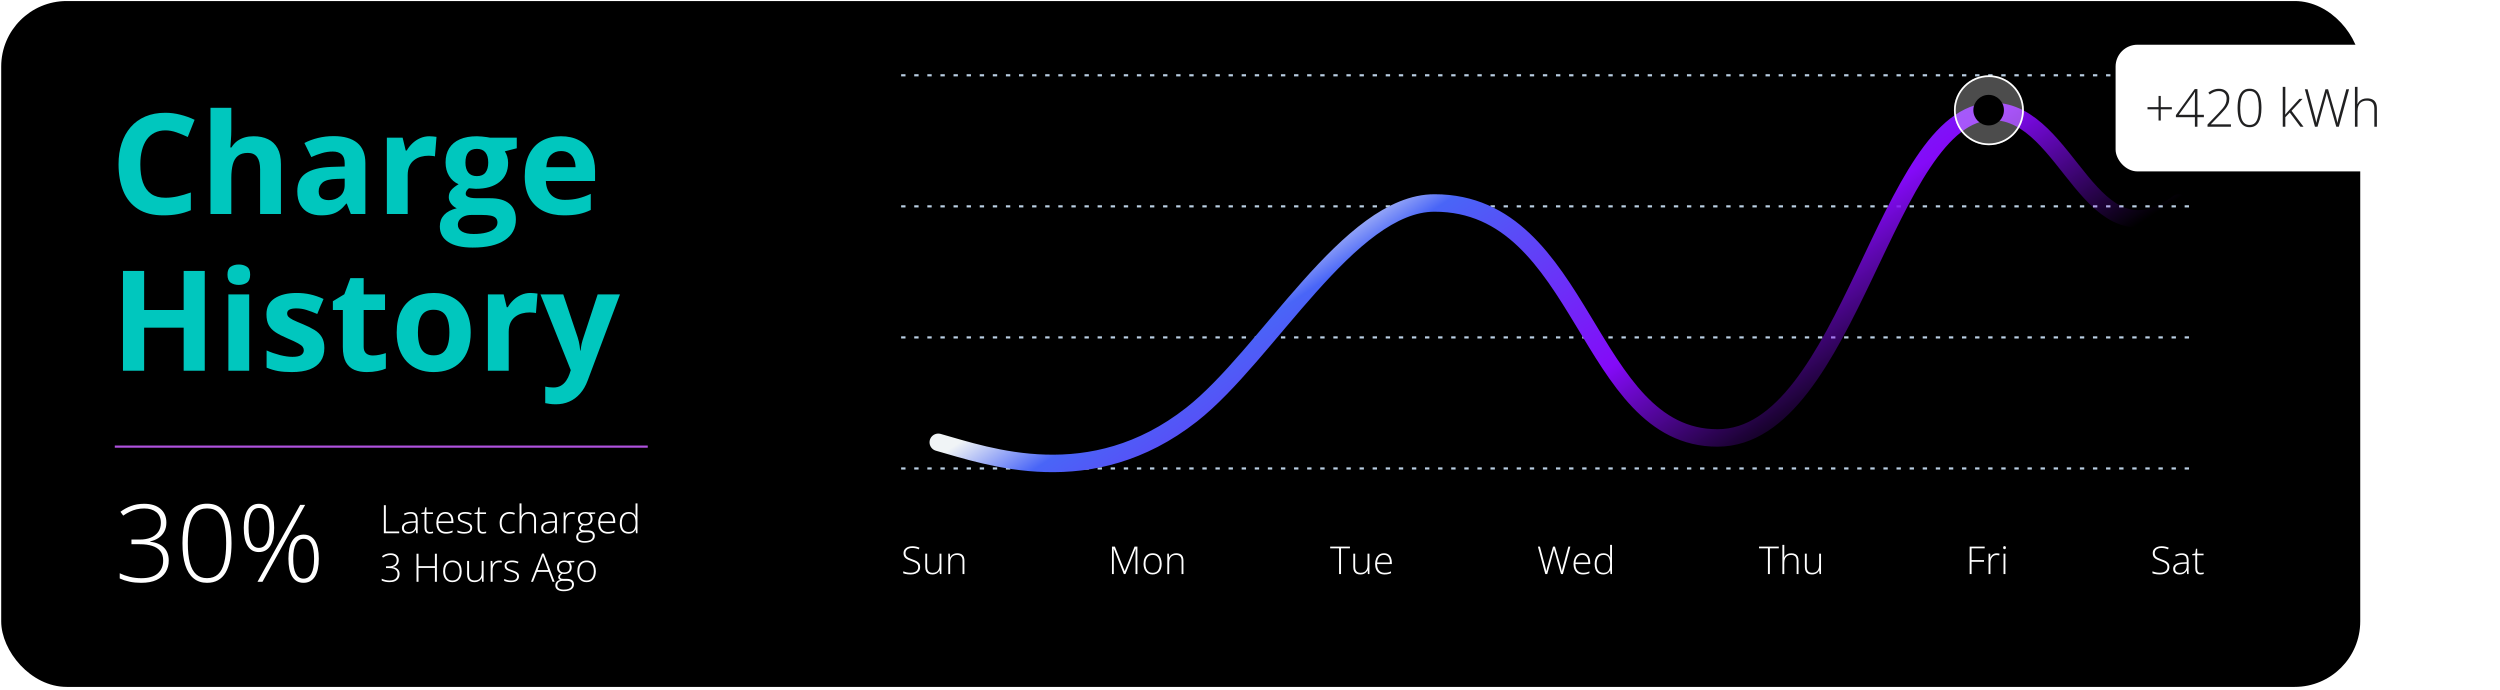 <svg xmlns="http://www.w3.org/2000/svg" width="670" height="185" viewBox="0 0 670 185" fill="none"><rect x="0.324" y="0.277" width="632.22" height="183.812" rx="17.562" fill="black"></rect><path d="M246.597 151.958C246.597 152.398 246.486 152.767 246.265 153.066C246.043 153.362 245.742 153.585 245.363 153.736C244.983 153.884 244.553 153.958 244.073 153.958C243.774 153.958 243.502 153.943 243.257 153.912C243.015 153.886 242.795 153.849 242.597 153.802C242.402 153.755 242.224 153.701 242.063 153.64V153.122C242.325 153.222 242.627 153.311 242.97 153.389C243.316 153.462 243.692 153.499 244.098 153.499C244.481 153.499 244.82 153.444 245.116 153.333C245.415 153.222 245.65 153.054 245.821 152.829C245.993 152.604 246.078 152.321 246.078 151.978C246.078 151.676 246.006 151.429 245.862 151.237C245.721 151.043 245.507 150.876 245.222 150.739C244.936 150.598 244.577 150.455 244.144 150.31C243.841 150.206 243.566 150.097 243.318 149.983C243.072 149.865 242.862 149.731 242.688 149.58C242.513 149.425 242.379 149.241 242.285 149.026C242.194 148.807 242.149 148.551 242.149 148.255C242.149 147.849 242.251 147.508 242.456 147.232C242.664 146.954 242.945 146.744 243.297 146.603C243.653 146.458 244.053 146.386 244.496 146.386C244.849 146.386 245.183 146.42 245.499 146.487C245.818 146.551 246.125 146.648 246.421 146.779L246.239 147.227C245.944 147.1 245.648 147.006 245.353 146.945C245.057 146.885 244.765 146.854 244.476 146.854C244.13 146.854 243.821 146.907 243.549 147.011C243.281 147.111 243.067 147.264 242.909 147.469C242.752 147.674 242.673 147.933 242.673 148.245C242.673 148.567 242.745 148.828 242.889 149.026C243.037 149.224 243.245 149.389 243.514 149.519C243.786 149.65 244.107 149.778 244.476 149.902C244.913 150.05 245.289 150.206 245.605 150.371C245.92 150.532 246.164 150.737 246.335 150.985C246.51 151.234 246.597 151.558 246.597 151.958ZM252.3 148.381V153.857H251.887L251.811 152.87H251.781C251.687 153.071 251.554 153.254 251.383 153.419C251.212 153.583 251.002 153.714 250.753 153.812C250.505 153.909 250.216 153.958 249.887 153.958C249.467 153.958 249.114 153.886 248.829 153.741C248.547 153.593 248.334 153.372 248.189 153.076C248.045 152.781 247.972 152.411 247.972 151.968V148.381H248.481V151.917C248.481 152.465 248.604 152.868 248.849 153.127C249.098 153.385 249.46 153.514 249.937 153.514C250.34 153.514 250.678 153.437 250.95 153.283C251.225 153.128 251.433 152.895 251.575 152.582C251.719 152.267 251.791 151.874 251.791 151.404V148.381H252.3ZM256.552 148.275C257.167 148.275 257.638 148.436 257.968 148.759C258.297 149.081 258.461 149.587 258.461 150.275V153.857H257.957V150.305C257.957 149.761 257.833 149.362 257.585 149.106C257.336 148.851 256.975 148.724 256.502 148.724C255.9 148.724 255.44 148.9 255.121 149.252C254.805 149.602 254.648 150.131 254.648 150.839V153.857H254.139V148.381H254.552L254.627 149.378H254.658C254.755 149.174 254.888 148.989 255.056 148.824C255.227 148.656 255.437 148.524 255.685 148.426C255.934 148.326 256.223 148.275 256.552 148.275Z" fill="white"></path><path d="M301.195 153.857L298.49 147.056H298.465C298.472 147.18 298.477 147.311 298.48 147.449C298.487 147.583 298.492 147.724 298.495 147.872C298.499 148.02 298.5 148.174 298.5 148.336V153.857H298.007V146.492H298.792L301.402 153.051H301.432L304.062 146.492H304.828V153.857H304.319V148.275C304.319 148.144 304.321 148.01 304.324 147.872C304.327 147.734 304.331 147.598 304.334 147.464C304.341 147.326 304.347 147.194 304.354 147.066H304.324L301.609 153.857H301.195ZM311.327 151.111C311.327 151.535 311.275 151.921 311.17 152.27C311.066 152.616 310.912 152.915 310.707 153.167C310.502 153.419 310.247 153.614 309.941 153.751C309.639 153.889 309.286 153.958 308.883 153.958C308.5 153.958 308.159 153.891 307.861 153.756C307.562 153.619 307.308 153.424 307.1 153.172C306.895 152.92 306.739 152.621 306.631 152.275C306.524 151.926 306.47 151.538 306.47 151.111C306.47 150.524 306.567 150.018 306.762 149.595C306.96 149.169 307.243 148.843 307.609 148.618C307.978 148.389 308.42 148.275 308.934 148.275C309.464 148.275 309.906 148.396 310.259 148.638C310.615 148.876 310.882 149.209 311.06 149.635C311.238 150.062 311.327 150.554 311.327 151.111ZM306.994 151.111C306.994 151.592 307.063 152.012 307.201 152.371C307.338 152.73 307.547 153.011 307.825 153.212C308.107 153.414 308.463 153.514 308.893 153.514C309.333 153.514 309.694 153.414 309.976 153.212C310.259 153.011 310.467 152.729 310.601 152.366C310.735 152.003 310.803 151.585 310.803 151.111C310.803 150.651 310.739 150.242 310.611 149.882C310.484 149.523 310.282 149.241 310.007 149.036C309.731 148.828 309.372 148.724 308.929 148.724C308.294 148.724 307.812 148.935 307.483 149.358C307.157 149.781 306.994 150.366 306.994 151.111ZM315.251 148.275C315.866 148.275 316.338 148.436 316.667 148.759C316.996 149.081 317.16 149.587 317.16 150.275V153.857H316.657V150.305C316.657 149.761 316.532 149.362 316.284 149.106C316.035 148.851 315.674 148.724 315.201 148.724C314.599 148.724 314.139 148.9 313.82 149.252C313.505 149.602 313.347 150.131 313.347 150.839V153.857H312.838V148.381H313.251L313.327 149.378H313.357C313.454 149.174 313.587 148.989 313.755 148.824C313.926 148.656 314.136 148.524 314.385 148.426C314.633 148.326 314.922 148.275 315.251 148.275Z" fill="white"></path><path d="M359.396 153.857H358.872V146.96H356.484V146.492H361.784V146.96H359.396V153.857ZM367.008 148.381V153.857H366.595L366.519 152.87H366.489C366.395 153.071 366.262 153.254 366.091 153.419C365.92 153.583 365.71 153.714 365.461 153.812C365.213 153.909 364.924 153.958 364.595 153.958C364.175 153.958 363.822 153.886 363.537 153.741C363.255 153.593 363.042 153.372 362.897 153.076C362.753 152.781 362.681 152.411 362.681 151.968V148.381H363.189V151.917C363.189 152.465 363.312 152.868 363.557 153.127C363.806 153.385 364.168 153.514 364.645 153.514C365.048 153.514 365.386 153.437 365.658 153.283C365.933 153.128 366.141 152.895 366.283 152.582C366.427 152.267 366.499 151.874 366.499 151.404V148.381H367.008ZM370.922 148.275C371.389 148.275 371.777 148.384 372.086 148.603C372.398 148.821 372.63 149.12 372.781 149.499C372.936 149.879 373.013 150.314 373.013 150.804V151.172H369.058C369.058 151.924 369.231 152.502 369.577 152.905C369.927 153.308 370.425 153.509 371.074 153.509C371.413 153.509 371.707 153.483 371.955 153.429C372.207 153.372 372.486 153.276 372.791 153.142V153.61C372.523 153.731 372.254 153.818 371.985 153.872C371.717 153.929 371.408 153.958 371.058 153.958C370.504 153.958 370.039 153.844 369.663 153.615C369.29 153.383 369.008 153.058 368.817 152.638C368.629 152.218 368.534 151.728 368.534 151.167C368.534 150.619 368.625 150.127 368.807 149.691C368.991 149.254 369.26 148.91 369.613 148.658C369.969 148.403 370.405 148.275 370.922 148.275ZM370.917 148.713C370.393 148.713 369.969 148.888 369.643 149.237C369.32 149.583 369.131 150.084 369.074 150.739H372.484C372.484 150.339 372.427 149.986 372.313 149.681C372.199 149.375 372.026 149.138 371.794 148.97C371.566 148.799 371.273 148.713 370.917 148.713Z" fill="white"></path><path d="M420.856 146.492L418.846 153.857H418.342L416.765 148.295C416.728 148.178 416.694 148.067 416.664 147.963C416.637 147.855 416.61 147.755 416.584 147.661C416.56 147.563 416.537 147.472 416.513 147.388C416.493 147.301 416.476 147.222 416.463 147.152C416.449 147.222 416.434 147.298 416.417 147.378C416.404 147.456 416.387 147.536 416.367 147.62C416.347 147.704 416.325 147.792 416.302 147.882C416.278 147.973 416.253 148.067 416.226 148.164L414.654 153.857H414.145L412.16 146.492H412.694L414.08 151.686C414.117 151.823 414.15 151.954 414.181 152.079C414.214 152.203 414.244 152.324 414.271 152.441C414.298 152.556 414.323 152.668 414.347 152.779C414.374 152.886 414.397 152.996 414.417 153.106C414.441 152.996 414.464 152.883 414.488 152.769C414.511 152.655 414.537 152.539 414.563 152.421C414.594 152.304 414.624 152.183 414.654 152.059C414.688 151.931 414.725 151.798 414.765 151.661L416.211 146.492H416.73L418.231 151.691C418.271 151.835 418.308 151.971 418.342 152.099C418.375 152.226 418.406 152.349 418.433 152.467C418.459 152.581 418.485 152.693 418.508 152.804C418.532 152.912 418.555 153.021 418.579 153.132C418.605 152.98 418.632 152.833 418.659 152.688C418.689 152.541 418.725 152.386 418.765 152.225C418.805 152.064 418.851 151.887 418.901 151.696L420.317 146.492H420.856ZM424.09 148.275C424.557 148.275 424.945 148.384 425.254 148.603C425.566 148.821 425.798 149.12 425.949 149.499C426.103 149.879 426.181 150.314 426.181 150.804V151.172H422.226C422.226 151.924 422.399 152.502 422.745 152.905C423.094 153.308 423.593 153.509 424.241 153.509C424.58 153.509 424.874 153.483 425.123 153.429C425.375 153.372 425.653 153.276 425.959 153.142V153.61C425.69 153.731 425.422 153.818 425.153 153.872C424.884 153.929 424.575 153.958 424.226 153.958C423.672 153.958 423.207 153.844 422.831 153.615C422.458 153.383 422.176 153.058 421.984 152.638C421.796 152.218 421.702 151.728 421.702 151.167C421.702 150.619 421.793 150.127 421.974 149.691C422.159 149.254 422.428 148.91 422.78 148.658C423.136 148.403 423.573 148.275 424.09 148.275ZM424.085 148.713C423.561 148.713 423.136 148.888 422.81 149.237C422.488 149.583 422.298 150.084 422.241 150.739H425.652C425.652 150.339 425.595 149.986 425.48 149.681C425.366 149.375 425.193 149.138 424.962 148.97C424.733 148.799 424.441 148.713 424.085 148.713ZM429.672 153.958C428.923 153.958 428.352 153.723 427.959 153.253C427.569 152.779 427.375 152.09 427.375 151.187C427.375 150.24 427.581 149.518 427.994 149.021C428.407 148.524 428.983 148.275 429.722 148.275C430.038 148.275 430.312 148.324 430.543 148.421C430.779 148.519 430.975 148.651 431.133 148.819C431.294 148.984 431.418 149.172 431.506 149.383H431.546C431.533 149.205 431.522 149.014 431.516 148.809C431.509 148.604 431.506 148.416 431.506 148.245V146.018H432.014V153.857H431.601L431.536 152.855H431.506C431.415 153.056 431.289 153.241 431.128 153.409C430.97 153.577 430.772 153.711 430.533 153.812C430.295 153.909 430.008 153.958 429.672 153.958ZM429.727 153.514C430.372 153.514 430.831 153.315 431.103 152.915C431.375 152.512 431.511 151.938 431.511 151.192V151.111C431.511 150.339 431.375 149.748 431.103 149.338C430.831 148.925 430.387 148.718 429.773 148.718C429.165 148.718 428.7 148.93 428.377 149.353C428.058 149.776 427.899 150.391 427.899 151.197C427.899 151.956 428.048 152.532 428.347 152.925C428.649 153.318 429.109 153.514 429.727 153.514Z" fill="white"></path><path d="M474.326 153.857H473.802V146.96H471.414V146.492H476.714V146.96H474.326V153.857ZM478.19 146.018V148.577C478.19 148.725 478.186 148.863 478.18 148.991C478.176 149.118 478.17 149.247 478.16 149.378H478.195C478.286 149.17 478.415 148.984 478.583 148.819C478.754 148.655 478.964 148.524 479.212 148.426C479.464 148.329 479.755 148.28 480.084 148.28C480.5 148.28 480.85 148.352 481.132 148.497C481.417 148.638 481.634 148.854 481.782 149.147C481.93 149.439 482.003 149.815 482.003 150.275V153.857H481.5V150.305C481.5 149.761 481.375 149.362 481.127 149.106C480.878 148.851 480.517 148.724 480.044 148.724C479.641 148.724 479.301 148.802 479.026 148.96C478.751 149.115 478.542 149.35 478.401 149.666C478.26 149.978 478.19 150.369 478.19 150.839V153.857H477.681V146.018H478.19ZM488.034 148.381V153.857H487.621L487.545 152.87H487.515C487.421 153.071 487.288 153.254 487.117 153.419C486.946 153.583 486.736 153.714 486.487 153.812C486.239 153.909 485.95 153.958 485.621 153.958C485.201 153.958 484.848 153.886 484.563 153.741C484.281 153.593 484.067 153.372 483.923 153.076C483.778 152.781 483.706 152.411 483.706 151.968V148.381H484.215V151.917C484.215 152.465 484.338 152.868 484.583 153.127C484.831 153.385 485.194 153.514 485.671 153.514C486.074 153.514 486.412 153.437 486.684 153.283C486.959 153.128 487.167 152.895 487.308 152.582C487.453 152.267 487.525 151.874 487.525 151.404V148.381H488.034Z" fill="white"></path><path d="M528.385 153.857H527.866V146.492H531.896V146.96H528.385V150.099H531.705V150.562H528.385V153.857ZM535.106 148.285C535.25 148.285 535.386 148.294 535.514 148.31C535.641 148.327 535.76 148.351 535.871 148.381L535.791 148.849C535.68 148.819 535.567 148.797 535.453 148.784C535.339 148.767 535.216 148.759 535.085 148.759C534.827 148.759 534.595 148.807 534.39 148.905C534.189 149.002 534.017 149.142 533.876 149.323C533.735 149.504 533.628 149.723 533.554 149.978C533.48 150.233 533.443 150.519 533.443 150.834V153.857H532.929V148.381H533.367L533.418 149.414H533.448C533.532 149.202 533.65 149.012 533.801 148.844C533.955 148.673 534.142 148.537 534.36 148.436C534.578 148.336 534.827 148.285 535.106 148.285ZM537.453 148.381V153.857H536.944V148.381H537.453ZM537.206 146.356C537.334 146.356 537.428 146.394 537.488 146.472C537.549 146.545 537.579 146.646 537.579 146.774C537.579 146.901 537.549 147.002 537.488 147.076C537.428 147.15 537.334 147.187 537.206 147.187C537.085 147.187 536.995 147.15 536.934 147.076C536.874 147.002 536.844 146.901 536.844 146.774C536.844 146.646 536.874 146.545 536.934 146.472C536.995 146.394 537.085 146.356 537.206 146.356Z" fill="white"></path><path d="M581.386 151.958C581.386 152.398 581.276 152.767 581.054 153.066C580.832 153.362 580.532 153.585 580.152 153.736C579.773 153.884 579.343 153.958 578.863 153.958C578.564 153.958 578.292 153.943 578.046 153.912C577.805 153.886 577.585 153.849 577.386 153.802C577.192 153.755 577.014 153.701 576.852 153.64V153.122C577.114 153.222 577.417 153.311 577.759 153.389C578.105 153.462 578.481 153.499 578.888 153.499C579.271 153.499 579.61 153.444 579.905 153.333C580.204 153.222 580.439 153.054 580.611 152.829C580.782 152.604 580.868 152.321 580.868 151.978C580.868 151.676 580.795 151.429 580.651 151.237C580.51 151.043 580.297 150.876 580.011 150.739C579.726 150.598 579.366 150.455 578.933 150.31C578.631 150.206 578.355 150.097 578.107 149.983C577.862 149.865 577.652 149.731 577.477 149.58C577.302 149.425 577.168 149.241 577.074 149.026C576.983 148.807 576.938 148.551 576.938 148.255C576.938 147.849 577.04 147.508 577.245 147.232C577.454 146.954 577.734 146.744 578.087 146.603C578.443 146.458 578.842 146.386 579.286 146.386C579.638 146.386 579.973 146.42 580.288 146.487C580.607 146.551 580.915 146.648 581.21 146.779L581.029 147.227C580.733 147.1 580.438 147.006 580.142 146.945C579.847 146.885 579.554 146.854 579.266 146.854C578.92 146.854 578.611 146.907 578.339 147.011C578.07 147.111 577.857 147.264 577.699 147.469C577.541 147.674 577.462 147.933 577.462 148.245C577.462 148.567 577.534 148.828 577.679 149.026C577.826 149.224 578.035 149.389 578.303 149.519C578.575 149.65 578.896 149.778 579.266 149.902C579.702 150.05 580.078 150.206 580.394 150.371C580.71 150.532 580.953 150.737 581.124 150.985C581.299 151.234 581.386 151.558 581.386 151.958ZM584.747 148.285C585.348 148.285 585.798 148.436 586.097 148.739C586.396 149.041 586.545 149.523 586.545 150.184V153.857H586.152L586.062 152.9H586.031C585.914 153.105 585.771 153.288 585.603 153.449C585.435 153.607 585.229 153.731 584.983 153.822C584.742 153.912 584.446 153.958 584.097 153.958C583.744 153.958 583.442 153.899 583.19 153.781C582.941 153.664 582.748 153.493 582.611 153.268C582.476 153.043 582.409 152.769 582.409 152.446C582.409 151.902 582.634 151.489 583.084 151.207C583.534 150.922 584.181 150.76 585.024 150.724L586.041 150.673V150.275C586.041 149.714 585.931 149.315 585.709 149.076C585.487 148.838 585.16 148.718 584.727 148.718C584.444 148.718 584.172 148.755 583.91 148.829C583.652 148.9 583.388 149.002 583.119 149.137L582.958 148.713C583.22 148.589 583.501 148.487 583.8 148.406C584.102 148.326 584.418 148.285 584.747 148.285ZM586.036 151.071L585.079 151.111C584.384 151.145 583.855 151.269 583.492 151.484C583.13 151.699 582.948 152.022 582.948 152.452C582.948 152.797 583.056 153.063 583.271 153.247C583.489 153.432 583.791 153.525 584.177 153.525C584.779 153.525 585.237 153.353 585.553 153.011C585.872 152.668 586.033 152.201 586.036 151.61V151.071ZM589.785 153.52C589.942 153.52 590.088 153.508 590.223 153.484C590.361 153.461 590.481 153.431 590.586 153.394V153.817C590.478 153.854 590.352 153.886 590.208 153.912C590.063 153.943 589.904 153.958 589.729 153.958C589.42 153.958 589.163 153.901 588.958 153.787C588.753 153.669 588.599 153.493 588.495 153.258C588.391 153.019 588.339 152.717 588.339 152.351V148.804H587.523V148.502L588.334 148.346L588.51 147.056H588.847V148.381H590.555V148.804H588.847V152.321C588.847 152.713 588.92 153.012 589.064 153.217C589.212 153.419 589.452 153.52 589.785 153.52Z" fill="white"></path><path d="M241.504 20.18H587.469" stroke="#BACFE3" stroke-width="0.585" stroke-dasharray="1.17 2.34"></path><path d="M241.504 55.303H587.469" stroke="#BACFE3" stroke-width="0.585" stroke-dasharray="1.17 2.34"></path><path d="M241.504 90.427H587.469" stroke="#BACFE3" stroke-width="0.585" stroke-dasharray="1.17 2.34"></path><path d="M241.504 125.55H587.469" stroke="#BACFE3" stroke-width="0.585" stroke-dasharray="1.17 2.34"></path><rect x="566.98" y="11.985" width="79.613" height="33.953" rx="5.854" fill="white"></rect><path d="M579.088 28.706H582.051V29.303H579.088V32.294H578.491V29.303H575.534V28.706H578.491V25.708H579.088V28.706ZM590.64 31.402H588.911V33.961H588.232V31.402H583.142V30.853L588.184 23.877H588.911V30.764H590.64V31.402ZM588.232 30.764V26.909C588.232 26.625 588.232 26.381 588.232 26.175C588.237 25.969 588.241 25.784 588.246 25.619C588.251 25.45 588.255 25.288 588.26 25.132C588.264 24.977 588.269 24.817 588.273 24.652H588.232C588.104 24.871 587.983 25.075 587.869 25.262C587.759 25.445 587.617 25.653 587.443 25.887L583.904 30.764H588.232ZM597.891 33.961H591.614V33.371L594.564 30.298C595.035 29.808 595.431 29.367 595.751 28.974C596.076 28.576 596.32 28.178 596.485 27.78C596.654 27.382 596.739 26.936 596.739 26.442C596.739 25.797 596.549 25.297 596.169 24.94C595.794 24.583 595.284 24.405 594.64 24.405C594.205 24.405 593.787 24.483 593.384 24.638C592.986 24.794 592.598 25.022 592.218 25.324L591.834 24.837C592.113 24.608 592.405 24.416 592.712 24.261C593.023 24.105 593.341 23.989 593.665 23.911C593.99 23.829 594.315 23.788 594.64 23.788C595.211 23.788 595.705 23.897 596.121 24.117C596.542 24.332 596.869 24.636 597.102 25.029C597.336 25.422 597.452 25.884 597.452 26.415C597.452 26.964 597.356 27.462 597.164 27.91C596.977 28.354 596.709 28.788 596.361 29.214C596.014 29.639 595.602 30.096 595.127 30.586L592.513 33.289V33.316H597.891V33.961ZM606.068 28.919C606.068 29.756 606.004 30.497 605.876 31.142C605.748 31.786 605.554 32.328 605.293 32.767C605.032 33.206 604.701 33.538 604.298 33.762C603.896 33.986 603.42 34.098 602.872 34.098C602.176 34.098 601.591 33.904 601.115 33.515C600.64 33.126 600.278 32.548 600.032 31.779C599.789 31.011 599.668 30.058 599.668 28.919C599.668 27.904 599.771 27.009 599.977 26.237C600.187 25.464 600.528 24.86 600.999 24.425C601.47 23.991 602.096 23.774 602.878 23.774C603.656 23.774 604.278 23.986 604.744 24.412C605.215 24.837 605.554 25.436 605.76 26.209C605.965 26.977 606.068 27.881 606.068 28.919ZM600.368 28.919C600.368 29.948 600.457 30.801 600.635 31.478C600.814 32.15 601.088 32.653 601.458 32.987C601.829 33.321 602.3 33.488 602.872 33.488C603.462 33.488 603.939 33.321 604.305 32.987C604.671 32.653 604.939 32.148 605.108 31.471C605.282 30.794 605.369 29.943 605.369 28.919C605.369 27.977 605.293 27.167 605.142 26.49C604.996 25.814 604.742 25.294 604.381 24.933C604.019 24.572 603.519 24.391 602.878 24.391C602.252 24.391 601.756 24.576 601.39 24.947C601.024 25.317 600.761 25.841 600.601 26.518C600.445 27.195 600.368 27.995 600.368 28.919ZM612.469 23.287V28.672C612.469 29.006 612.464 29.346 612.455 29.694C612.45 30.037 612.444 30.38 612.434 30.723H612.448C612.581 30.567 612.718 30.405 612.86 30.236C613.006 30.062 613.15 29.895 613.292 29.735L616.242 26.504H617.079L614.136 29.701L617.339 33.961H616.509L613.662 30.16L612.469 31.416V33.961H611.776V23.287H612.469ZM629.543 23.932L626.806 33.961H626.12L623.973 26.387C623.923 26.227 623.877 26.076 623.836 25.935C623.799 25.788 623.763 25.651 623.726 25.523C623.694 25.39 623.662 25.267 623.63 25.153C623.603 25.034 623.58 24.926 623.561 24.83C623.543 24.926 623.523 25.029 623.5 25.139C623.481 25.244 623.458 25.354 623.431 25.468C623.404 25.583 623.374 25.701 623.342 25.825C623.31 25.948 623.276 26.076 623.239 26.209L621.099 33.961H620.406L617.703 23.932H618.43L620.317 31.004C620.367 31.192 620.413 31.37 620.454 31.539C620.5 31.709 620.541 31.873 620.577 32.033C620.614 32.189 620.648 32.342 620.68 32.493C620.717 32.639 620.749 32.788 620.776 32.939C620.808 32.788 620.84 32.635 620.872 32.479C620.904 32.324 620.939 32.166 620.975 32.006C621.016 31.846 621.057 31.681 621.099 31.512C621.144 31.338 621.195 31.157 621.25 30.97L623.218 23.932H623.925L625.969 31.011C626.024 31.208 626.074 31.393 626.12 31.567C626.166 31.741 626.207 31.907 626.244 32.068C626.28 32.223 626.315 32.376 626.347 32.527C626.379 32.673 626.411 32.822 626.443 32.973C626.479 32.767 626.516 32.566 626.552 32.369C626.594 32.168 626.642 31.958 626.696 31.738C626.751 31.519 626.813 31.279 626.882 31.018L628.809 23.932H629.543ZM631.814 23.287V26.772C631.814 26.973 631.809 27.16 631.8 27.334C631.796 27.508 631.787 27.684 631.773 27.862H631.821C631.944 27.579 632.12 27.325 632.349 27.101C632.582 26.877 632.868 26.698 633.207 26.566C633.55 26.433 633.945 26.367 634.393 26.367C634.96 26.367 635.436 26.465 635.82 26.662C636.209 26.854 636.504 27.149 636.705 27.547C636.906 27.945 637.007 28.457 637.007 29.084V33.961H636.321V29.125C636.321 28.384 636.152 27.84 635.813 27.492C635.475 27.144 634.983 26.971 634.338 26.971C633.79 26.971 633.328 27.078 632.953 27.293C632.578 27.503 632.294 27.823 632.102 28.253C631.91 28.679 631.814 29.212 631.814 29.852V33.961H631.121V23.287H631.814Z" fill="#202021"></path><path d="M251.456 118.54C264.716 122.253 292.297 132.326 319.347 111.114C339.572 95.255 361.634 54.398 384.441 54.398C424.752 54.398 424.978 117.369 460.289 117.369C495.599 117.369 505.452 29.853 534.015 29.853C554.7 29.853 560.004 71.901 583.873 54.398" stroke="url(#paint0_linear_825_4830)" stroke-width="4.683" stroke-linecap="round"></path><g filter="url(#filter0_bd_825_4830)"><circle cx="533.028" cy="29.546" r="9.366" fill="white" fill-opacity="0.3"></circle><circle cx="533.028" cy="29.546" r="9.132" stroke="white" stroke-width="0.468"></circle></g><circle cx="532.957" cy="29.522" r="4.097" fill="black"></circle><rect x="12.031" y="11.985" width="195.52" height="159.226" rx="14.049" fill="black"></rect><path d="M44.589 140.062C44.589 140.974 44.401 141.777 44.025 142.472C43.649 143.167 43.132 143.736 42.475 144.177C41.826 144.619 41.08 144.919 40.234 145.079V145.164C41.85 145.37 43.085 145.901 43.94 146.756C44.795 147.602 45.223 148.757 45.223 150.223C45.223 151.378 44.95 152.407 44.405 153.309C43.86 154.211 43.038 154.92 41.939 155.437C40.849 155.944 39.478 156.198 37.824 156.198C36.706 156.198 35.668 156.095 34.71 155.888C33.752 155.681 32.878 155.395 32.089 155.028V153.633C32.868 154.018 33.766 154.338 34.78 154.591C35.804 154.836 36.824 154.958 37.838 154.958C39.83 154.958 41.31 154.53 42.277 153.675C43.245 152.811 43.729 151.656 43.729 150.209C43.729 149.157 43.471 148.316 42.954 147.686C42.437 147.047 41.709 146.582 40.769 146.291C39.839 146 38.745 145.854 37.486 145.854H35.231V144.6H37.5C38.562 144.6 39.515 144.436 40.361 144.107C41.206 143.769 41.873 143.271 42.362 142.613C42.86 141.946 43.109 141.119 43.109 140.133C43.109 138.855 42.7 137.892 41.883 137.244C41.075 136.596 39.994 136.271 38.642 136.271C37.918 136.271 37.237 136.347 36.598 136.497C35.969 136.647 35.358 136.868 34.766 137.159C34.184 137.441 33.601 137.784 33.019 138.188L32.286 137.159C33.094 136.539 34.024 136.027 35.076 135.623C36.138 135.219 37.322 135.017 38.627 135.017C40.497 135.017 41.958 135.468 43.01 136.37C44.062 137.272 44.589 138.503 44.589 140.062ZM62.049 145.558C62.049 147.278 61.917 148.8 61.654 150.124C61.391 151.449 60.992 152.562 60.456 153.464C59.921 154.366 59.24 155.047 58.413 155.507C57.586 155.968 56.609 156.198 55.482 156.198C54.054 156.198 52.851 155.799 51.874 155C50.897 154.202 50.155 153.013 49.648 151.435C49.15 149.856 48.901 147.898 48.901 145.558C48.901 143.473 49.112 141.636 49.535 140.048C49.967 138.46 50.667 137.22 51.635 136.328C52.602 135.435 53.889 134.989 55.496 134.989C57.093 134.989 58.371 135.426 59.329 136.3C60.297 137.173 60.992 138.404 61.415 139.992C61.837 141.57 62.049 143.426 62.049 145.558ZM50.338 145.558C50.338 147.672 50.521 149.424 50.888 150.815C51.254 152.196 51.818 153.229 52.579 153.915C53.34 154.601 54.307 154.944 55.482 154.944C56.694 154.944 57.675 154.601 58.427 153.915C59.179 153.229 59.728 152.191 60.076 150.801C60.433 149.41 60.611 147.663 60.611 145.558C60.611 143.623 60.456 141.96 60.146 140.57C59.846 139.179 59.324 138.113 58.582 137.371C57.84 136.628 56.811 136.257 55.496 136.257C54.209 136.257 53.19 136.638 52.438 137.399C51.686 138.16 51.146 139.236 50.817 140.626C50.498 142.016 50.338 143.661 50.338 145.558ZM69.391 135.017C70.763 135.017 71.787 135.572 72.463 136.68C73.139 137.789 73.478 139.381 73.478 141.457C73.478 143.581 73.125 145.197 72.421 146.305C71.716 147.404 70.697 147.954 69.363 147.954C68.057 147.954 67.056 147.395 66.361 146.277C65.675 145.159 65.332 143.552 65.332 141.457C65.332 139.362 65.68 137.765 66.375 136.666C67.08 135.567 68.085 135.017 69.391 135.017ZM69.391 136.145C68.489 136.145 67.799 136.586 67.319 137.469C66.85 138.352 66.615 139.682 66.615 141.457C66.615 143.224 66.845 144.562 67.305 145.474C67.775 146.376 68.461 146.827 69.363 146.827C70.312 146.827 71.021 146.371 71.491 145.46C71.97 144.539 72.209 143.205 72.209 141.457C72.209 139.719 71.984 138.399 71.533 137.498C71.082 136.596 70.368 136.145 69.391 136.145ZM81.778 135.313L70.349 155.916H69.01L80.439 135.313H81.778ZM81.369 143.275C82.722 143.275 83.737 143.83 84.413 144.938C85.099 146.047 85.442 147.639 85.442 149.716C85.442 151.839 85.09 153.45 84.385 154.549C83.68 155.648 82.661 156.198 81.327 156.198C80.021 156.198 79.021 155.644 78.325 154.535C77.64 153.417 77.297 151.811 77.297 149.716C77.297 147.62 77.644 146.023 78.34 144.924C79.044 143.825 80.054 143.275 81.369 143.275ZM81.369 144.403C80.458 144.403 79.763 144.844 79.284 145.727C78.814 146.601 78.579 147.931 78.579 149.716C78.579 151.482 78.809 152.816 79.27 153.718C79.739 154.62 80.425 155.071 81.327 155.071C82.276 155.071 82.985 154.62 83.455 153.718C83.934 152.806 84.174 151.472 84.174 149.716C84.174 147.977 83.948 146.657 83.497 145.756C83.046 144.854 82.337 144.403 81.369 144.403Z" fill="white"></path><path d="M102.873 142.916V135.394H103.403V142.433H106.984V142.916H102.873ZM110.097 137.226C110.711 137.226 111.17 137.38 111.476 137.689C111.781 137.998 111.933 138.49 111.933 139.165V142.916H111.532L111.44 141.939H111.409C111.289 142.148 111.143 142.335 110.971 142.499C110.8 142.661 110.589 142.788 110.339 142.88C110.092 142.973 109.79 143.019 109.433 143.019C109.073 143.019 108.764 142.959 108.507 142.839C108.253 142.719 108.056 142.544 107.915 142.314C107.778 142.084 107.709 141.805 107.709 141.476C107.709 140.92 107.939 140.498 108.399 140.21C108.858 139.918 109.519 139.754 110.38 139.716L111.419 139.664V139.258C111.419 138.685 111.306 138.277 111.079 138.034C110.853 137.79 110.519 137.668 110.076 137.668C109.788 137.668 109.51 137.706 109.243 137.781C108.979 137.853 108.709 137.958 108.435 138.095L108.27 137.663C108.538 137.536 108.824 137.432 109.129 137.349C109.438 137.267 109.761 137.226 110.097 137.226ZM111.414 140.071L110.436 140.112C109.726 140.146 109.186 140.273 108.816 140.493C108.445 140.712 108.26 141.042 108.26 141.481C108.26 141.834 108.37 142.105 108.589 142.294C108.812 142.482 109.121 142.577 109.515 142.577C110.129 142.577 110.597 142.402 110.92 142.052C111.246 141.702 111.41 141.225 111.414 140.621V140.071ZM115.242 142.571C115.403 142.571 115.552 142.559 115.689 142.535C115.83 142.511 115.953 142.481 116.06 142.443V142.875C115.95 142.913 115.821 142.945 115.674 142.973C115.526 143.004 115.363 143.019 115.185 143.019C114.87 143.019 114.607 142.961 114.398 142.844C114.189 142.724 114.031 142.544 113.925 142.304C113.818 142.06 113.765 141.752 113.765 141.378V137.756H112.932V137.447L113.76 137.287L113.94 135.97H114.285V137.324H116.029V137.756H114.285V141.347C114.285 141.748 114.359 142.053 114.506 142.263C114.657 142.469 114.902 142.571 115.242 142.571ZM119.378 137.215C119.855 137.215 120.251 137.327 120.567 137.55C120.886 137.773 121.122 138.078 121.277 138.466C121.435 138.853 121.514 139.297 121.514 139.798V140.174H117.475C117.475 140.942 117.651 141.532 118.005 141.944C118.361 142.355 118.871 142.561 119.533 142.561C119.879 142.561 120.179 142.534 120.433 142.479C120.69 142.421 120.975 142.323 121.287 142.186V142.664C121.013 142.788 120.738 142.877 120.464 142.932C120.19 142.99 119.874 143.019 119.517 143.019C118.951 143.019 118.476 142.902 118.092 142.669C117.711 142.433 117.423 142.1 117.228 141.671C117.036 141.242 116.94 140.742 116.94 140.169C116.94 139.61 117.032 139.107 117.217 138.661C117.406 138.215 117.68 137.864 118.041 137.606C118.404 137.346 118.85 137.215 119.378 137.215ZM119.373 137.663C118.838 137.663 118.404 137.841 118.071 138.198C117.742 138.551 117.548 139.063 117.49 139.731H120.973C120.973 139.323 120.915 138.963 120.798 138.651C120.682 138.339 120.505 138.097 120.268 137.925C120.035 137.751 119.737 137.663 119.373 137.663ZM126.55 141.45C126.55 141.783 126.466 142.067 126.298 142.304C126.134 142.537 125.892 142.715 125.573 142.839C125.254 142.959 124.861 143.019 124.395 143.019C124.007 143.019 123.661 142.985 123.355 142.916C123.05 142.848 122.795 142.764 122.589 142.664V142.15C122.846 142.276 123.131 142.379 123.443 142.458C123.755 142.537 124.076 142.577 124.405 142.577C124.981 142.577 125.396 142.479 125.65 142.283C125.904 142.088 126.031 141.82 126.031 141.481C126.031 141.258 125.967 141.074 125.84 140.93C125.717 140.783 125.539 140.656 125.305 140.549C125.072 140.443 124.791 140.335 124.462 140.225C124.119 140.109 123.813 139.994 123.546 139.881C123.282 139.764 123.074 139.611 122.923 139.423C122.772 139.231 122.697 138.97 122.697 138.641C122.697 138.191 122.877 137.841 123.237 137.591C123.597 137.341 124.081 137.215 124.688 137.215C125.024 137.215 125.336 137.248 125.624 137.313C125.916 137.375 126.18 137.456 126.417 137.555L126.231 137.998C126.019 137.898 125.774 137.817 125.496 137.756C125.218 137.694 124.94 137.663 124.662 137.663C124.206 137.663 123.849 137.744 123.592 137.905C123.335 138.066 123.206 138.303 123.206 138.615C123.206 138.855 123.268 139.044 123.391 139.181C123.515 139.315 123.692 139.428 123.921 139.52C124.151 139.61 124.424 139.709 124.739 139.819C125.065 139.932 125.365 140.05 125.64 140.174C125.918 140.297 126.139 140.457 126.304 140.652C126.468 140.848 126.55 141.114 126.55 141.45ZM129.473 142.571C129.634 142.571 129.783 142.559 129.92 142.535C130.061 142.511 130.185 142.481 130.291 142.443V142.875C130.181 142.913 130.053 142.945 129.905 142.973C129.758 143.004 129.595 143.019 129.416 143.019C129.101 143.019 128.838 142.961 128.629 142.844C128.42 142.724 128.262 142.544 128.156 142.304C128.049 142.06 127.996 141.752 127.996 141.378V137.756H127.163V137.447L127.991 137.287L128.171 135.97H128.516V137.324H130.26V137.756H128.516V141.347C128.516 141.748 128.59 142.053 128.737 142.263C128.888 142.469 129.133 142.571 129.473 142.571ZM136.47 143.019C135.914 143.019 135.445 142.904 135.06 142.674C134.68 142.441 134.391 142.11 134.196 141.681C134.004 141.249 133.908 140.738 133.908 140.148C133.908 139.534 134.019 139.009 134.242 138.574C134.465 138.135 134.779 137.799 135.184 137.565C135.589 137.332 136.064 137.215 136.609 137.215C136.877 137.215 137.125 137.239 137.355 137.287C137.585 137.336 137.792 137.402 137.978 137.488L137.839 137.946C137.647 137.86 137.442 137.795 137.226 137.751C137.01 137.706 136.803 137.684 136.604 137.684C136.144 137.684 135.753 137.785 135.431 137.987C135.112 138.186 134.867 138.471 134.695 138.841C134.527 139.208 134.443 139.642 134.443 140.143C134.443 140.613 134.515 141.03 134.659 141.393C134.803 141.753 135.024 142.038 135.323 142.247C135.621 142.453 136.004 142.556 136.47 142.556C136.741 142.556 136.998 142.529 137.242 142.474C137.489 142.419 137.713 142.348 137.916 142.263V142.736C137.734 142.818 137.523 142.885 137.283 142.937C137.046 142.992 136.775 143.019 136.47 143.019ZM139.758 134.91V137.524C139.758 137.675 139.754 137.816 139.747 137.946C139.744 138.076 139.737 138.208 139.727 138.342H139.763C139.855 138.13 139.988 137.939 140.159 137.771C140.334 137.603 140.548 137.469 140.802 137.37C141.059 137.27 141.356 137.221 141.692 137.221C142.118 137.221 142.474 137.294 142.762 137.442C143.054 137.586 143.275 137.807 143.426 138.106C143.577 138.404 143.653 138.788 143.653 139.258V142.916H143.138V139.289C143.138 138.733 143.011 138.325 142.757 138.064C142.503 137.804 142.135 137.673 141.651 137.673C141.24 137.673 140.893 137.754 140.612 137.915C140.331 138.073 140.118 138.313 139.974 138.635C139.83 138.954 139.758 139.354 139.758 139.834V142.916H139.238V134.91H139.758ZM147.419 137.226C148.033 137.226 148.492 137.38 148.798 137.689C149.103 137.998 149.255 138.49 149.255 139.165V142.916H148.854L148.762 141.939H148.731C148.611 142.148 148.465 142.335 148.293 142.499C148.122 142.661 147.911 142.788 147.66 142.88C147.414 142.973 147.112 143.019 146.755 143.019C146.395 143.019 146.086 142.959 145.829 142.839C145.575 142.719 145.378 142.544 145.237 142.314C145.1 142.084 145.031 141.805 145.031 141.476C145.031 140.92 145.261 140.498 145.721 140.21C146.18 139.918 146.841 139.754 147.702 139.716L148.741 139.664V139.258C148.741 138.685 148.628 138.277 148.401 138.034C148.175 137.79 147.841 137.668 147.398 137.668C147.11 137.668 146.832 137.706 146.565 137.781C146.3 137.853 146.031 137.958 145.757 138.095L145.592 137.663C145.86 137.536 146.146 137.432 146.451 137.349C146.76 137.267 147.083 137.226 147.419 137.226ZM148.736 140.071L147.758 140.112C147.048 140.146 146.508 140.273 146.138 140.493C145.767 140.712 145.582 141.042 145.582 141.481C145.582 141.834 145.692 142.105 145.911 142.294C146.134 142.482 146.443 142.577 146.837 142.577C147.451 142.577 147.919 142.402 148.242 142.052C148.568 141.702 148.732 141.225 148.736 140.621V140.071ZM153.279 137.226C153.426 137.226 153.565 137.234 153.696 137.251C153.826 137.269 153.948 137.293 154.061 137.324L153.979 137.802C153.865 137.771 153.75 137.749 153.634 137.735C153.517 137.718 153.392 137.709 153.258 137.709C152.994 137.709 152.757 137.759 152.548 137.859C152.342 137.958 152.168 138.1 152.023 138.286C151.879 138.471 151.77 138.694 151.694 138.954C151.619 139.215 151.581 139.507 151.581 139.829V142.916H151.056V137.324H151.504L151.555 138.378H151.586C151.672 138.162 151.792 137.968 151.946 137.797C152.104 137.622 152.294 137.483 152.517 137.38C152.74 137.277 152.994 137.226 153.279 137.226ZM156.639 145.447C155.935 145.447 155.388 145.312 154.997 145.041C154.61 144.77 154.416 144.391 154.416 143.904C154.416 143.527 154.534 143.201 154.771 142.926C155.008 142.655 155.328 142.493 155.733 142.438C155.572 142.362 155.44 142.259 155.337 142.129C155.237 141.999 155.188 141.848 155.188 141.676C155.188 141.484 155.248 141.306 155.368 141.141C155.488 140.973 155.668 140.819 155.908 140.678C155.586 140.561 155.332 140.364 155.146 140.086C154.961 139.805 154.869 139.467 154.869 139.073C154.869 138.696 154.949 138.368 155.11 138.09C155.272 137.812 155.5 137.598 155.795 137.447C156.093 137.293 156.445 137.215 156.849 137.215C156.973 137.215 157.084 137.219 157.184 137.226C157.287 137.233 157.381 137.245 157.467 137.262C157.553 137.275 157.63 137.294 157.698 137.318H159.504V137.689L158.352 137.766C158.503 137.948 158.616 138.145 158.691 138.358C158.767 138.567 158.805 138.788 158.805 139.021C158.805 139.577 158.63 140.018 158.28 140.344C157.93 140.669 157.443 140.832 156.819 140.832C156.647 140.832 156.479 140.817 156.314 140.786C156.105 140.91 155.946 141.035 155.836 141.162C155.726 141.285 155.671 141.44 155.671 141.625C155.671 141.741 155.706 141.837 155.774 141.913C155.843 141.985 155.942 142.041 156.073 142.083C156.203 142.12 156.362 142.139 156.551 142.139H157.534C158.141 142.139 158.606 142.263 158.928 142.51C159.25 142.757 159.412 143.12 159.412 143.6C159.412 144.187 159.17 144.641 158.686 144.964C158.206 145.286 157.523 145.447 156.639 145.447ZM156.675 145.01C157.165 145.01 157.573 144.957 157.899 144.851C158.228 144.744 158.475 144.587 158.64 144.377C158.805 144.172 158.887 143.916 158.887 143.611C158.887 143.36 158.827 143.167 158.707 143.029C158.587 142.892 158.417 142.798 158.197 142.746C157.978 142.691 157.719 142.664 157.421 142.664H156.484C156.186 142.664 155.92 142.705 155.687 142.788C155.453 142.866 155.272 142.993 155.141 143.168C155.014 143.343 154.951 143.576 154.951 143.868C154.951 144.242 155.097 144.525 155.388 144.717C155.683 144.912 156.112 145.01 156.675 145.01ZM156.839 140.416C157.302 140.416 157.657 140.299 157.904 140.066C158.151 139.833 158.275 139.495 158.275 139.052C158.275 138.579 158.148 138.224 157.894 137.987C157.64 137.751 157.285 137.632 156.829 137.632C156.386 137.632 156.038 137.759 155.784 138.013C155.534 138.263 155.409 138.617 155.409 139.073C155.409 139.498 155.529 139.829 155.769 140.066C156.009 140.299 156.366 140.416 156.839 140.416ZM162.751 137.215C163.228 137.215 163.624 137.327 163.939 137.55C164.258 137.773 164.495 138.078 164.649 138.466C164.807 138.853 164.886 139.297 164.886 139.798V140.174H160.847C160.847 140.942 161.024 141.532 161.377 141.944C161.734 142.355 162.243 142.561 162.905 142.561C163.252 142.561 163.552 142.534 163.806 142.479C164.063 142.421 164.347 142.323 164.66 142.186V142.664C164.385 142.788 164.111 142.877 163.836 142.932C163.562 142.99 163.246 143.019 162.89 143.019C162.324 143.019 161.849 142.902 161.465 142.669C161.084 142.433 160.796 142.1 160.6 141.671C160.408 141.242 160.312 140.742 160.312 140.169C160.312 139.61 160.405 139.107 160.59 138.661C160.779 138.215 161.053 137.864 161.413 137.606C161.777 137.346 162.223 137.215 162.751 137.215ZM162.746 137.663C162.211 137.663 161.777 137.841 161.444 138.198C161.115 138.551 160.921 139.063 160.863 139.731H164.346C164.346 139.323 164.287 138.963 164.171 138.651C164.054 138.339 163.878 138.097 163.641 137.925C163.408 137.751 163.109 137.663 162.746 137.663ZM168.452 143.019C167.687 143.019 167.104 142.779 166.702 142.299C166.304 141.815 166.105 141.112 166.105 140.189C166.105 139.222 166.316 138.485 166.738 137.977C167.16 137.469 167.748 137.215 168.503 137.215C168.825 137.215 169.105 137.265 169.342 137.365C169.582 137.464 169.782 137.6 169.944 137.771C170.108 137.939 170.235 138.131 170.324 138.347H170.365C170.352 138.166 170.341 137.97 170.335 137.761C170.328 137.552 170.324 137.36 170.324 137.185V134.91H170.844V142.916H170.422L170.355 141.892H170.324C170.232 142.098 170.103 142.287 169.938 142.458C169.777 142.63 169.575 142.767 169.331 142.87C169.088 142.969 168.795 143.019 168.452 143.019ZM168.508 142.566C169.167 142.566 169.635 142.362 169.913 141.954C170.191 141.542 170.329 140.956 170.329 140.194V140.112C170.329 139.323 170.191 138.72 169.913 138.301C169.635 137.879 169.182 137.668 168.554 137.668C167.934 137.668 167.459 137.884 167.129 138.316C166.803 138.749 166.64 139.376 166.64 140.2C166.64 140.975 166.793 141.563 167.098 141.964C167.407 142.366 167.877 142.566 168.508 142.566ZM106.86 150.128C106.86 150.461 106.792 150.754 106.655 151.008C106.517 151.262 106.329 151.469 106.089 151.63C105.852 151.792 105.579 151.901 105.271 151.96V151.99C105.861 152.066 106.312 152.26 106.624 152.572C106.936 152.881 107.092 153.302 107.092 153.838C107.092 154.259 106.993 154.635 106.794 154.964C106.595 155.294 106.295 155.553 105.893 155.741C105.495 155.926 104.995 156.019 104.391 156.019C103.983 156.019 103.604 155.981 103.254 155.906C102.904 155.83 102.585 155.726 102.297 155.592V155.083C102.582 155.223 102.909 155.34 103.28 155.433C103.653 155.522 104.026 155.566 104.396 155.566C105.123 155.566 105.663 155.41 106.017 155.098C106.37 154.783 106.547 154.361 106.547 153.832C106.547 153.448 106.452 153.141 106.264 152.911C106.075 152.678 105.809 152.508 105.466 152.402C105.127 152.296 104.727 152.243 104.267 152.243H103.444V151.785H104.273C104.66 151.785 105.008 151.725 105.317 151.605C105.626 151.481 105.869 151.299 106.048 151.059C106.229 150.816 106.32 150.514 106.32 150.154C106.32 149.687 106.171 149.336 105.873 149.099C105.578 148.862 105.183 148.744 104.689 148.744C104.425 148.744 104.177 148.771 103.943 148.826C103.713 148.881 103.491 148.962 103.274 149.068C103.062 149.171 102.849 149.296 102.636 149.444L102.369 149.068C102.664 148.842 103.003 148.655 103.388 148.507C103.775 148.36 104.207 148.286 104.684 148.286C105.367 148.286 105.9 148.451 106.284 148.78C106.668 149.109 106.86 149.559 106.86 150.128ZM117.084 155.916H116.554V152.212H112.16V155.916H111.63V148.394H112.16V151.728H116.554V148.394H117.084V155.916ZM123.721 153.112C123.721 153.544 123.668 153.939 123.561 154.295C123.455 154.649 123.297 154.954 123.088 155.211C122.879 155.469 122.618 155.667 122.306 155.808C121.997 155.949 121.637 156.019 121.225 156.019C120.834 156.019 120.486 155.95 120.181 155.813C119.876 155.673 119.617 155.474 119.404 155.216C119.195 154.959 119.035 154.654 118.926 154.301C118.816 153.944 118.761 153.548 118.761 153.112C118.761 152.512 118.86 151.996 119.059 151.563C119.262 151.128 119.55 150.795 119.924 150.565C120.301 150.332 120.752 150.215 121.277 150.215C121.819 150.215 122.27 150.339 122.63 150.586C122.994 150.829 123.266 151.169 123.448 151.605C123.63 152.04 123.721 152.543 123.721 153.112ZM119.296 153.112C119.296 153.603 119.366 154.031 119.507 154.398C119.648 154.765 119.86 155.052 120.145 155.258C120.433 155.463 120.797 155.566 121.236 155.566C121.685 155.566 122.054 155.463 122.342 155.258C122.63 155.052 122.843 154.764 122.98 154.393C123.117 154.023 123.186 153.596 123.186 153.112C123.186 152.642 123.12 152.224 122.99 151.857C122.86 151.49 122.654 151.202 122.373 150.992C122.091 150.78 121.724 150.673 121.272 150.673C120.623 150.673 120.131 150.889 119.795 151.322C119.462 151.754 119.296 152.351 119.296 153.112ZM129.612 150.324V155.916H129.19L129.113 154.908H129.082C128.986 155.114 128.85 155.3 128.675 155.469C128.5 155.637 128.286 155.77 128.032 155.87C127.778 155.969 127.483 156.019 127.147 156.019C126.719 156.019 126.358 155.945 126.067 155.798C125.779 155.647 125.561 155.421 125.413 155.119C125.266 154.817 125.192 154.44 125.192 153.987V150.324H125.712V153.935C125.712 154.494 125.837 154.906 126.087 155.17C126.341 155.434 126.712 155.566 127.199 155.566C127.61 155.566 127.955 155.487 128.233 155.33C128.514 155.172 128.727 154.933 128.871 154.614C129.018 154.292 129.092 153.891 129.092 153.411V150.324H129.612ZM133.717 150.226C133.865 150.226 134.004 150.234 134.134 150.251C134.265 150.269 134.386 150.293 134.5 150.324L134.417 150.802C134.304 150.771 134.189 150.749 134.072 150.735C133.956 150.718 133.831 150.709 133.697 150.709C133.433 150.709 133.196 150.759 132.987 150.859C132.781 150.958 132.606 151.1 132.462 151.286C132.318 151.471 132.208 151.694 132.133 151.954C132.057 152.215 132.02 152.507 132.02 152.829V155.916H131.495V150.324H131.942L131.994 151.378H132.025C132.111 151.162 132.231 150.968 132.385 150.797C132.543 150.622 132.733 150.483 132.956 150.38C133.179 150.277 133.433 150.226 133.717 150.226ZM139.094 154.45C139.094 154.783 139.01 155.067 138.842 155.304C138.677 155.537 138.435 155.715 138.116 155.839C137.797 155.959 137.405 156.019 136.938 156.019C136.551 156.019 136.204 155.985 135.899 155.916C135.594 155.848 135.338 155.764 135.132 155.664V155.15C135.39 155.276 135.674 155.379 135.986 155.458C136.299 155.537 136.619 155.577 136.949 155.577C137.525 155.577 137.94 155.479 138.194 155.283C138.447 155.088 138.574 154.82 138.574 154.481C138.574 154.258 138.511 154.074 138.384 153.93C138.261 153.783 138.082 153.656 137.849 153.549C137.616 153.443 137.334 153.335 137.005 153.225C136.662 153.109 136.357 152.994 136.089 152.881C135.825 152.764 135.618 152.611 135.467 152.423C135.316 152.231 135.24 151.97 135.24 151.641C135.24 151.191 135.42 150.841 135.781 150.591C136.141 150.341 136.624 150.215 137.232 150.215C137.568 150.215 137.88 150.248 138.168 150.313C138.459 150.375 138.724 150.456 138.96 150.555L138.775 150.998C138.562 150.898 138.317 150.817 138.039 150.756C137.761 150.694 137.484 150.663 137.206 150.663C136.75 150.663 136.393 150.744 136.136 150.905C135.878 151.066 135.75 151.303 135.75 151.615C135.75 151.855 135.812 152.044 135.935 152.181C136.058 152.315 136.235 152.428 136.465 152.52C136.695 152.61 136.967 152.709 137.283 152.819C137.609 152.932 137.909 153.05 138.183 153.174C138.461 153.297 138.682 153.457 138.847 153.652C139.012 153.848 139.094 154.114 139.094 154.45ZM148.082 155.916L147.059 153.256H143.899L142.855 155.916H142.315L145.273 148.368H145.757L148.638 155.916H148.082ZM146.889 152.778L145.849 149.958C145.822 149.886 145.788 149.794 145.747 149.68C145.709 149.567 145.668 149.447 145.623 149.32C145.582 149.193 145.541 149.073 145.5 148.96C145.465 149.08 145.428 149.2 145.386 149.32C145.345 149.44 145.306 149.557 145.268 149.67C145.23 149.78 145.194 149.879 145.16 149.968L144.08 152.778H146.889ZM151.051 158.447C150.348 158.447 149.801 158.312 149.41 158.041C149.022 157.77 148.828 157.391 148.828 156.904C148.828 156.527 148.947 156.201 149.183 155.926C149.42 155.655 149.741 155.493 150.146 155.438C149.984 155.362 149.852 155.259 149.749 155.129C149.65 154.999 149.6 154.848 149.6 154.676C149.6 154.484 149.66 154.306 149.78 154.141C149.9 153.973 150.08 153.819 150.32 153.678C149.998 153.561 149.744 153.364 149.559 153.086C149.374 152.805 149.281 152.467 149.281 152.073C149.281 151.696 149.362 151.368 149.523 151.09C149.684 150.812 149.912 150.598 150.207 150.447C150.506 150.293 150.857 150.215 151.262 150.215C151.385 150.215 151.497 150.219 151.596 150.226C151.699 150.233 151.794 150.245 151.879 150.262C151.965 150.275 152.042 150.294 152.111 150.318H153.917V150.689L152.764 150.766C152.915 150.948 153.028 151.145 153.104 151.358C153.179 151.567 153.217 151.788 153.217 152.021C153.217 152.577 153.042 153.018 152.692 153.344C152.342 153.669 151.855 153.832 151.231 153.832C151.06 153.832 150.892 153.817 150.727 153.786C150.518 153.91 150.358 154.035 150.248 154.162C150.139 154.285 150.084 154.44 150.084 154.625C150.084 154.741 150.118 154.837 150.187 154.913C150.255 154.985 150.355 155.041 150.485 155.083C150.615 155.12 150.775 155.139 150.964 155.139H151.946C152.553 155.139 153.018 155.263 153.341 155.51C153.663 155.757 153.824 156.12 153.824 156.6C153.824 157.187 153.582 157.641 153.099 157.964C152.619 158.286 151.936 158.447 151.051 158.447ZM151.087 158.01C151.578 158.01 151.986 157.957 152.312 157.851C152.641 157.744 152.888 157.587 153.052 157.377C153.217 157.172 153.299 156.916 153.299 156.611C153.299 156.36 153.239 156.167 153.119 156.029C152.999 155.892 152.83 155.798 152.61 155.746C152.39 155.691 152.132 155.664 151.833 155.664H150.897C150.598 155.664 150.332 155.705 150.099 155.788C149.866 155.866 149.684 155.993 149.554 156.168C149.427 156.343 149.363 156.576 149.363 156.868C149.363 157.242 149.509 157.525 149.801 157.717C150.096 157.912 150.525 158.01 151.087 158.01ZM151.252 153.416C151.715 153.416 152.07 153.299 152.317 153.066C152.564 152.833 152.687 152.495 152.687 152.052C152.687 151.579 152.56 151.224 152.306 150.987C152.053 150.751 151.698 150.632 151.241 150.632C150.799 150.632 150.451 150.759 150.197 151.013C149.947 151.263 149.821 151.617 149.821 152.073C149.821 152.498 149.941 152.829 150.182 153.066C150.422 153.299 150.778 153.416 151.252 153.416ZM159.684 153.112C159.684 153.544 159.631 153.939 159.525 154.295C159.419 154.649 159.261 154.954 159.052 155.211C158.842 155.469 158.582 155.667 158.27 155.808C157.961 155.949 157.601 156.019 157.189 156.019C156.798 156.019 156.45 155.95 156.145 155.813C155.839 155.673 155.58 155.474 155.368 155.216C155.158 154.959 154.999 154.654 154.889 154.301C154.779 153.944 154.725 153.548 154.725 153.112C154.725 152.512 154.824 151.996 155.023 151.563C155.225 151.128 155.513 150.795 155.887 150.565C156.265 150.332 156.716 150.215 157.241 150.215C157.782 150.215 158.233 150.339 158.594 150.586C158.957 150.829 159.23 151.169 159.412 151.605C159.593 152.04 159.684 152.543 159.684 153.112ZM155.26 153.112C155.26 153.603 155.33 154.031 155.471 154.398C155.611 154.765 155.824 155.052 156.109 155.258C156.397 155.463 156.76 155.566 157.199 155.566C157.649 155.566 158.017 155.463 158.306 155.258C158.594 155.052 158.806 154.764 158.944 154.393C159.081 154.023 159.149 153.596 159.149 153.112C159.149 152.642 159.084 152.224 158.954 151.857C158.823 151.49 158.618 151.202 158.336 150.992C158.055 150.78 157.688 150.673 157.235 150.673C156.587 150.673 156.095 150.889 155.759 151.322C155.426 151.754 155.26 152.351 155.26 153.112Z" fill="white"></path><path d="M30.764 119.696H173.599" stroke="#AF52DE" stroke-width="0.585"></path><path d="M44.319 34.941C43.234 34.941 42.271 35.155 41.429 35.582C40.6 35.996 39.898 36.6 39.325 37.393C38.764 38.185 38.337 39.143 38.045 40.265C37.752 41.387 37.606 42.649 37.606 44.051C37.606 45.942 37.837 47.558 38.301 48.899C38.776 50.229 39.508 51.247 40.496 51.954C41.484 52.649 42.758 52.997 44.319 52.997C45.405 52.997 46.49 52.875 47.576 52.631C48.673 52.387 49.862 52.04 51.143 51.588V56.345C49.96 56.833 48.795 57.18 47.649 57.387C46.502 57.607 45.216 57.717 43.789 57.717C41.033 57.717 38.764 57.15 36.984 56.015C35.215 54.869 33.904 53.271 33.051 51.222C32.197 49.161 31.77 46.759 31.77 44.015C31.77 41.99 32.045 40.137 32.593 38.454C33.142 36.771 33.947 35.313 35.008 34.082C36.069 32.85 37.38 31.899 38.941 31.228C40.502 30.557 42.295 30.222 44.319 30.222C45.649 30.222 46.978 30.392 48.307 30.734C49.649 31.063 50.929 31.521 52.149 32.106L50.32 36.716C49.32 36.24 48.313 35.826 47.301 35.472C46.289 35.118 45.295 34.941 44.319 34.941ZM61.991 28.886V34.685C61.991 35.697 61.954 36.661 61.881 37.576C61.82 38.49 61.771 39.137 61.735 39.515H62.028C62.467 38.807 62.985 38.234 63.582 37.795C64.192 37.356 64.863 37.033 65.595 36.826C66.326 36.618 67.113 36.515 67.954 36.515C69.43 36.515 70.717 36.777 71.814 37.301C72.912 37.813 73.766 38.624 74.376 39.734C74.985 40.832 75.29 42.259 75.29 44.015V57.351H69.711V45.405C69.711 43.942 69.442 42.838 68.906 42.094C68.369 41.35 67.54 40.978 66.418 40.978C65.296 40.978 64.412 41.24 63.765 41.765C63.119 42.277 62.662 43.039 62.393 44.051C62.125 45.052 61.991 46.277 61.991 47.728V57.351H56.411V28.886H61.991ZM89.413 36.478C92.157 36.478 94.26 37.076 95.724 38.271C97.187 39.466 97.919 41.283 97.919 43.722V57.351H94.023L92.943 54.57H92.797C92.212 55.302 91.614 55.9 91.004 56.363C90.394 56.826 89.693 57.168 88.9 57.387C88.108 57.607 87.144 57.717 86.01 57.717C84.803 57.717 83.717 57.485 82.754 57.022C81.803 56.558 81.053 55.851 80.504 54.9C79.955 53.936 79.681 52.717 79.681 51.241C79.681 49.07 80.443 47.472 81.967 46.448C83.492 45.411 85.778 44.838 88.827 44.728L92.376 44.619V43.722C92.376 42.649 92.096 41.862 91.535 41.362C90.974 40.862 90.193 40.612 89.193 40.612C88.205 40.612 87.236 40.753 86.284 41.033C85.333 41.314 84.382 41.667 83.431 42.094L81.583 38.326C82.668 37.752 83.882 37.301 85.224 36.972C86.577 36.643 87.974 36.478 89.413 36.478ZM92.376 47.875L90.218 47.948C88.413 47.997 87.156 48.32 86.449 48.918C85.754 49.515 85.406 50.302 85.406 51.277C85.406 52.131 85.656 52.741 86.156 53.107C86.656 53.46 87.309 53.637 88.114 53.637C89.309 53.637 90.315 53.284 91.132 52.576C91.962 51.869 92.376 50.863 92.376 49.558V47.875ZM115.097 36.515C115.377 36.515 115.7 36.533 116.066 36.569C116.444 36.594 116.749 36.63 116.981 36.679L116.56 41.911C116.377 41.85 116.115 41.807 115.773 41.783C115.444 41.747 115.158 41.728 114.914 41.728C114.194 41.728 113.493 41.82 112.81 42.003C112.139 42.186 111.535 42.484 110.999 42.899C110.462 43.301 110.035 43.838 109.718 44.509C109.413 45.167 109.261 45.978 109.261 46.942V57.351H103.682V36.899H107.907L108.73 40.338H109.005C109.407 39.643 109.907 39.009 110.505 38.435C111.115 37.85 111.804 37.387 112.572 37.045C113.353 36.691 114.194 36.515 115.097 36.515ZM126.676 66.351C123.823 66.351 121.64 65.851 120.127 64.851C118.627 63.863 117.877 62.473 117.877 60.68C117.877 59.449 118.261 58.418 119.03 57.589C119.798 56.759 120.926 56.168 122.414 55.814C121.841 55.57 121.341 55.174 120.914 54.625C120.487 54.064 120.274 53.473 120.274 52.851C120.274 52.07 120.499 51.424 120.95 50.912C121.402 50.387 122.054 49.875 122.908 49.375C121.835 48.911 120.981 48.167 120.347 47.143C119.725 46.119 119.414 44.911 119.414 43.521C119.414 42.033 119.737 40.771 120.383 39.734C121.042 38.685 121.993 37.887 123.237 37.338C124.493 36.789 126.018 36.515 127.811 36.515C128.189 36.515 128.628 36.539 129.128 36.588C129.628 36.637 130.085 36.691 130.5 36.752C130.926 36.813 131.213 36.862 131.359 36.899H138.494V39.734L135.293 40.557C135.585 41.009 135.805 41.49 135.951 42.003C136.097 42.515 136.171 43.058 136.171 43.631C136.171 45.826 135.402 47.539 133.866 48.771C132.341 49.991 130.219 50.601 127.5 50.601C126.853 50.564 126.243 50.515 125.67 50.454C125.39 50.674 125.176 50.906 125.03 51.149C124.884 51.393 124.81 51.649 124.81 51.918C124.81 52.186 124.92 52.412 125.14 52.594C125.371 52.765 125.713 52.899 126.164 52.997C126.628 53.082 127.201 53.125 127.884 53.125H131.359C133.603 53.125 135.311 53.607 136.482 54.57C137.665 55.534 138.256 56.948 138.256 58.814C138.256 61.205 137.256 63.058 135.256 64.376C133.268 65.693 130.408 66.351 126.676 66.351ZM126.914 62.711C128.243 62.711 129.384 62.583 130.335 62.327C131.298 62.083 132.036 61.729 132.549 61.266C133.061 60.814 133.317 60.272 133.317 59.638C133.317 59.125 133.164 58.717 132.859 58.412C132.567 58.119 132.116 57.912 131.506 57.79C130.908 57.668 130.14 57.607 129.201 57.607H126.31C125.628 57.607 125.012 57.717 124.463 57.936C123.926 58.156 123.499 58.461 123.182 58.851C122.865 59.253 122.707 59.717 122.707 60.241C122.707 61.01 123.073 61.613 123.804 62.052C124.548 62.491 125.585 62.711 126.914 62.711ZM127.811 47.198C128.859 47.198 129.628 46.875 130.115 46.228C130.603 45.582 130.847 44.704 130.847 43.594C130.847 42.362 130.591 41.442 130.079 40.832C129.579 40.21 128.823 39.899 127.811 39.899C126.786 39.899 126.018 40.21 125.506 40.832C124.993 41.442 124.737 42.362 124.737 43.594C124.737 44.704 124.987 45.582 125.487 46.228C125.999 46.875 126.774 47.198 127.811 47.198ZM150.311 36.515C152.202 36.515 153.83 36.88 155.196 37.612C156.562 38.332 157.617 39.381 158.36 40.759C159.104 42.137 159.476 43.82 159.476 45.808V48.515H146.287C146.348 50.088 146.817 51.326 147.695 52.229C148.586 53.119 149.817 53.564 151.391 53.564C152.696 53.564 153.891 53.43 154.976 53.162C156.062 52.893 157.178 52.491 158.324 51.954V56.272C157.312 56.772 156.251 57.137 155.141 57.369C154.043 57.601 152.708 57.717 151.135 57.717C149.086 57.717 147.269 57.339 145.683 56.583C144.11 55.826 142.872 54.674 141.97 53.125C141.079 51.576 140.634 49.625 140.634 47.271C140.634 44.881 141.037 42.893 141.842 41.307C142.659 39.71 143.793 38.515 145.244 37.722C146.695 36.917 148.384 36.515 150.311 36.515ZM150.348 40.484C149.263 40.484 148.36 40.832 147.641 41.527C146.933 42.222 146.525 43.314 146.415 44.802H154.244C154.232 43.972 154.08 43.234 153.787 42.588C153.507 41.942 153.08 41.429 152.507 41.051C151.946 40.673 151.226 40.484 150.348 40.484ZM54.875 99.351H49.222V87.808H38.63V99.351H32.959V72.606H38.63V83.088H49.222V72.606H54.875V99.351ZM66.784 78.899V99.351H61.204V78.899H66.784ZM64.003 70.886C64.832 70.886 65.546 71.081 66.144 71.472C66.741 71.85 67.04 72.563 67.04 73.612C67.04 74.649 66.741 75.368 66.144 75.771C65.546 76.161 64.832 76.356 64.003 76.356C63.162 76.356 62.442 76.161 61.844 75.771C61.259 75.368 60.966 74.649 60.966 73.612C60.966 72.563 61.259 71.85 61.844 71.472C62.442 71.081 63.162 70.886 64.003 70.886ZM86.925 93.277C86.925 94.668 86.596 95.845 85.937 96.808C85.291 97.759 84.321 98.485 83.028 98.985C81.736 99.473 80.126 99.717 78.199 99.717C76.772 99.717 75.546 99.625 74.522 99.442C73.51 99.259 72.485 98.954 71.449 98.528V93.918C72.558 94.418 73.747 94.832 75.016 95.162C76.296 95.479 77.418 95.637 78.382 95.637C79.467 95.637 80.242 95.479 80.705 95.162C81.181 94.832 81.418 94.406 81.418 93.881C81.418 93.54 81.321 93.235 81.126 92.966C80.943 92.686 80.54 92.375 79.918 92.034C79.296 91.68 78.321 91.222 76.992 90.662C75.711 90.125 74.656 89.582 73.827 89.033C73.01 88.485 72.4 87.838 71.997 87.094C71.607 86.338 71.412 85.381 71.412 84.222C71.412 82.332 72.144 80.911 73.607 79.96C75.083 78.996 77.052 78.515 79.516 78.515C80.784 78.515 81.992 78.643 83.138 78.899C84.297 79.155 85.486 79.564 86.705 80.124L85.022 84.149C84.01 83.71 83.053 83.35 82.15 83.07C81.26 82.789 80.351 82.649 79.424 82.649C78.607 82.649 77.992 82.759 77.577 82.978C77.162 83.198 76.955 83.533 76.955 83.984C76.955 84.314 77.058 84.606 77.266 84.862C77.485 85.119 77.9 85.405 78.51 85.722C79.132 86.027 80.04 86.424 81.236 86.911C82.394 87.387 83.4 87.887 84.254 88.411C85.108 88.924 85.766 89.564 86.23 90.332C86.693 91.088 86.925 92.07 86.925 93.277ZM99.895 95.271C100.505 95.271 101.096 95.21 101.669 95.088C102.255 94.966 102.834 94.814 103.407 94.631V98.784C102.81 99.052 102.066 99.272 101.175 99.442C100.297 99.625 99.334 99.717 98.285 99.717C97.065 99.717 95.968 99.522 94.992 99.131C94.029 98.729 93.266 98.04 92.706 97.064C92.157 96.076 91.882 94.704 91.882 92.948V83.088H89.211V80.728L92.285 78.862L93.895 74.545H97.462V78.899H103.188V83.088H97.462V92.948C97.462 93.729 97.681 94.314 98.12 94.704C98.572 95.082 99.163 95.271 99.895 95.271ZM126.146 89.088C126.146 90.796 125.914 92.308 125.451 93.625C124.999 94.942 124.335 96.058 123.457 96.973C122.591 97.875 121.542 98.558 120.31 99.022C119.091 99.485 117.713 99.717 116.176 99.717C114.737 99.717 113.414 99.485 112.206 99.022C111.011 98.558 109.968 97.875 109.078 96.973C108.2 96.058 107.517 94.942 107.029 93.625C106.554 92.308 106.316 90.796 106.316 89.088C106.316 86.82 106.718 84.899 107.523 83.326C108.328 81.753 109.474 80.557 110.962 79.74C112.45 78.923 114.225 78.515 116.286 78.515C118.2 78.515 119.896 78.923 121.371 79.74C122.859 80.557 124.024 81.753 124.865 83.326C125.719 84.899 126.146 86.82 126.146 89.088ZM112.005 89.088C112.005 90.43 112.151 91.558 112.444 92.472C112.737 93.387 113.194 94.076 113.816 94.54C114.438 95.003 115.249 95.235 116.249 95.235C117.237 95.235 118.036 95.003 118.646 94.54C119.267 94.076 119.719 93.387 119.999 92.472C120.292 91.558 120.438 90.43 120.438 89.088C120.438 87.734 120.292 86.612 119.999 85.722C119.719 84.82 119.267 84.143 118.646 83.692C118.024 83.24 117.213 83.015 116.213 83.015C114.737 83.015 113.664 83.521 112.993 84.533C112.334 85.545 112.005 87.064 112.005 89.088ZM142.171 78.515C142.451 78.515 142.775 78.533 143.14 78.57C143.518 78.594 143.823 78.63 144.055 78.679L143.634 83.911C143.451 83.85 143.189 83.808 142.848 83.783C142.518 83.747 142.232 83.728 141.988 83.728C141.268 83.728 140.567 83.82 139.884 84.003C139.213 84.186 138.61 84.484 138.073 84.899C137.537 85.302 137.11 85.838 136.793 86.509C136.488 87.167 136.335 87.978 136.335 88.942V99.351H130.756V78.899H134.982L135.805 82.338H136.079C136.482 81.643 136.982 81.009 137.579 80.436C138.189 79.85 138.878 79.387 139.646 79.045C140.427 78.692 141.268 78.515 142.171 78.515ZM144.842 78.899H150.952L154.812 90.405C154.934 90.771 155.037 91.143 155.123 91.521C155.208 91.899 155.281 92.29 155.342 92.692C155.403 93.094 155.452 93.515 155.488 93.954H155.598C155.671 93.296 155.769 92.68 155.891 92.107C156.025 91.534 156.19 90.966 156.385 90.405L160.172 78.899H166.153L157.501 101.967C156.976 103.381 156.293 104.558 155.452 105.497C154.61 106.449 153.641 107.162 152.543 107.638C151.458 108.113 150.263 108.351 148.958 108.351C148.324 108.351 147.775 108.315 147.311 108.241C146.848 108.18 146.451 108.113 146.122 108.04V103.613C146.378 103.674 146.701 103.729 147.092 103.778C147.482 103.827 147.891 103.851 148.317 103.851C149.098 103.851 149.769 103.686 150.33 103.357C150.891 103.028 151.36 102.583 151.738 102.022C152.116 101.473 152.415 100.869 152.635 100.211L152.964 99.204L144.842 78.899Z" fill="#00C7BE"></path><defs><filter id="filter0_bd_825_4830" x="518.978" y="15.497" width="28.099" height="32.782" filterUnits="userSpaceOnUse" color-interpolation-filters="sRGB"><feGaussianBlur stdDeviation="2.342"></feGaussianBlur><feGaussianBlur stdDeviation="2.342"></feGaussianBlur></filter><linearGradient id="paint0_linear_825_4830" x1="573.419" y1="59.986" x2="500.598" y2="-52" gradientUnits="userSpaceOnUse"><stop stop-color="#840AF8" stop-opacity="0"></stop><stop offset="0.338" stop-color="#840AF8"></stop><stop offset="0.796" stop-color="#4965F7"></stop><stop offset="0.923" stop-color="#F0F4F6"></stop></linearGradient></defs></svg>